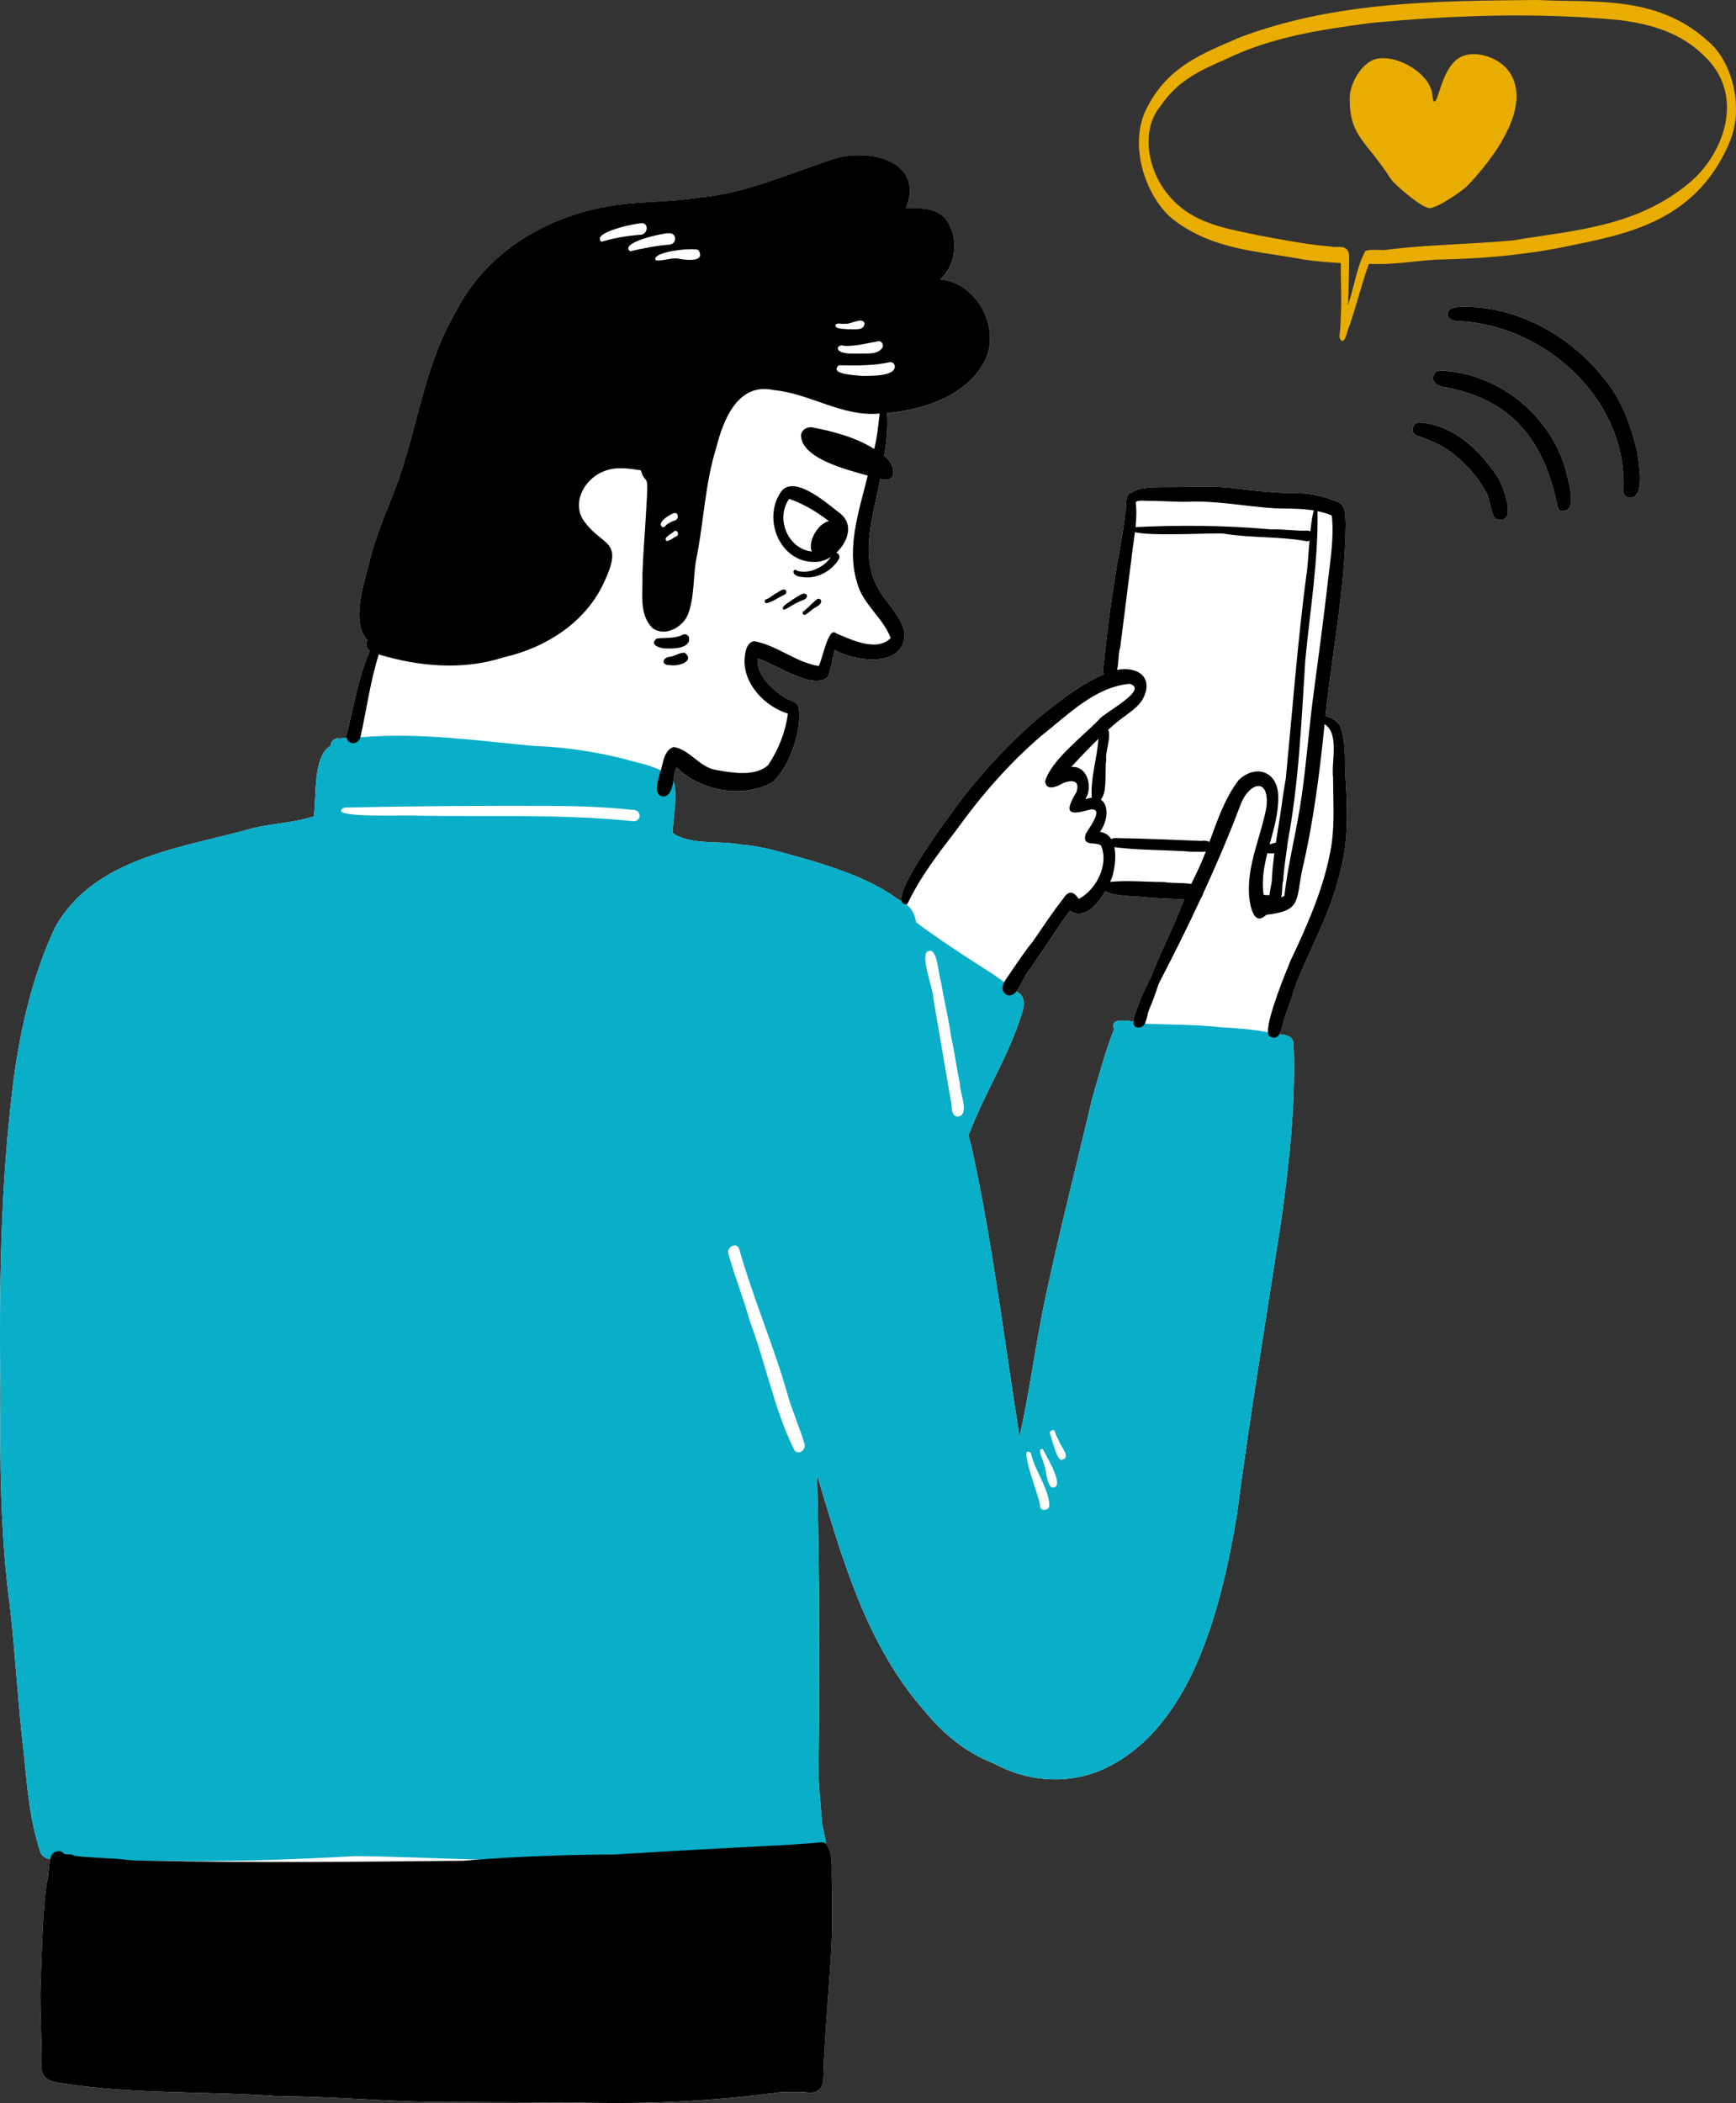 <svg width="185" height="224" viewBox="0 0 185 224" fill="none" xmlns="http://www.w3.org/2000/svg">
<rect x="0" y="0" width="185" height="224" fill="#333333" stroke="none"/>
<g clip-path="url(#clip0_90_2573)">
<path d="M143.412 83.29C143.259 81.385 143.501 79.373 142.892 77.54C142.793 76.965 141.881 76.392 141.243 76.274C141.976 69.429 143.361 62.612 143.413 55.719C143.363 54.973 143.451 53.976 142.718 53.538C141.31 52.926 139.816 52.547 138.262 52.533C135.969 52.536 133.702 52.268 131.428 51.997C128.996 51.699 126.551 51.919 124.111 51.884C122.985 51.909 121.337 51.844 120.592 52.51C119.858 52.432 120.071 54.146 119.915 54.675C119.697 56.741 119.27 58.773 118.929 60.82C118.453 63.808 118.03 66.801 117.727 69.813C117.754 70.378 117.404 71.277 117.642 71.826C115.428 72.763 113.48 74.228 111.602 75.72C108.268 78.378 105.356 81.505 102.7 84.833C102.038 85.754 95.481 94.292 96.091 96.014C95.733 95.795 95.321 95.56 94.856 95.2C92.205 93.517 89.242 92.507 86.258 91.609C83.858 90.961 81.471 90.134 78.974 89.963C78.97 89.963 78.966 89.962 78.963 89.962C76.645 89.506 74.061 90.04 71.934 88.904C71.945 88.76 71.768 88.799 71.676 88.761C71.724 87.155 72.096 85.559 71.929 83.949C71.934 83.989 71.939 84.03 71.942 84.069C71.945 83.756 71.875 83.478 71.749 83.23C71.843 82.68 71.907 82.111 72.098 81.74C74.671 84.268 79.06 85.068 82.266 83.361C84.079 81.906 85.692 77.351 85.036 75.12C84.653 74.62 83.913 74.575 83.426 74.18C82.11 73.26 80.624 71.87 80.727 70.132C82.523 70.668 86.683 73.611 88.22 72.1C88.586 71.194 88.699 70.185 88.948 69.236C91.213 70.54 96.484 71.187 96.404 67.4C95.999 65.474 94.311 64.142 93.442 62.422C91.593 58.854 93.161 54.706 93.801 51.01C95.806 51.611 95.417 49.326 94.214 48.579C94.489 47.071 94.64 45.532 94.531 43.999C98.646 43.636 103.418 42.033 105.183 37.956C106.416 34.472 103.956 30.134 100.203 29.766C101.947 28.219 102.167 25.347 100.875 23.454C99.908 22.12 98.027 22.142 96.54 22.215C98.614 17.181 92.604 15.719 88.867 16.93C84.121 18.466 79.518 20.61 74.471 21.058C71.614 21.523 68.711 21.437 65.851 21.821C58.72 22.768 51.938 26.606 48.596 33.163C45.732 37.951 44.792 43.533 43.192 48.806C42.193 52.446 40.395 55.801 39.459 59.456C39.47 59.418 39.481 59.381 39.49 59.343C38.925 61.814 37.265 66.113 39.142 68.223C38.959 68.603 39.031 69.127 39.403 69.37C38.143 72.204 37.684 75.339 36.926 78.33C36.917 78.436 36.925 78.53 36.943 78.616C36.669 78.631 36.396 78.646 36.122 78.665C36.042 78.597 35.909 78.599 35.828 78.695C35.791 78.702 35.753 78.711 35.716 78.722H35.728C35.431 78.803 35.237 79.125 35.257 79.431C33.309 80.474 33.745 84.953 33.439 86.951C31.359 87.635 29.15 87.691 27.028 88.186C19.506 90.335 10.112 91.236 5.877 98.758C3.51 103.829 2.212 109.357 1.469 114.887C0.023 126.078 -0.098 137.363 0.047 148.637C-0.026 156.097 0.056 163.558 1.041 170.965L1.045 170.992C1.654 176.257 1.912 181.555 2.545 186.82C2.893 190.362 3.181 193.965 4.33 197.356C4.488 197.722 4.867 197.928 5.351 198.04C5.164 198.871 5.219 199.761 4.963 200.59C4.487 204.355 4.456 208.18 4.307 211.971C4.274 214.532 4.446 217.087 4.439 219.647C4.268 221.574 5.295 221.709 6.88 221.946C14.379 223.088 22.019 222.723 29.574 223.272C34.969 223.296 40.34 223.778 45.731 223.88C51.106 223.882 56.481 223.956 61.856 223.953C68.918 224.135 75.954 223.825 82.955 222.874C83.917 222.812 84.885 222.816 85.847 222.853C87.003 223.119 87.81 222.463 87.745 221.285C87.887 216.13 88.465 210.996 88.677 205.847C88.7 204.098 88.676 202.346 88.662 200.596C88.55 199.237 88.896 197.57 88.051 196.414C88.039 196.402 88.027 196.392 88.014 196.384C87.965 195.484 87.517 194.325 87.564 193.65C87.432 192.1 87.282 190.55 87.226 188.995C87.358 178.367 87.347 167.736 87.074 157.107C89.736 165.94 92.266 175.119 98.488 182.202C100.486 184.666 103.013 186.749 106 187.873C109.397 189.723 113.439 190.075 117.062 188.668C127.009 184.548 130.137 171.173 131.788 161.528C133.163 150.989 134.918 140.51 136.536 130.009C137.41 123.742 138.103 117.402 137.847 111.074C137.705 110.336 137.016 110.225 136.341 110.154C136.598 109.746 136.71 109.101 136.806 108.708C137.16 107.518 137.667 106.38 137.982 105.175C139.487 101.262 141.621 97.597 142.655 93.496C142.667 93.456 142.679 93.415 142.69 93.376C143.654 90.097 143.634 86.672 143.411 83.29H143.412ZM118.722 109.607C117.802 111.977 117.136 114.444 116.426 116.885C114.761 123.889 112.989 130.874 111.47 137.912C110.389 142.916 109.777 148.009 108.649 153C107.023 142.806 105.794 132.537 103.594 122.442C103.593 122.435 103.592 122.43 103.59 122.424C103.564 122.317 103.538 122.208 103.511 122.101C103.415 121.708 103.313 121.316 103.213 120.924C104.895 116.476 107.527 112.433 108.922 107.878C109.158 107.134 109.27 106.152 108.481 105.703C108.427 105.664 108.373 105.626 108.319 105.586C108.881 104.912 109.287 103.652 109.781 103.191C110.953 101.491 112.111 99.784 113.251 98.059C113.261 98.049 113.267 98.038 113.275 98.03C113.285 98.018 113.293 98.006 113.303 97.994C113.548 97.678 113.79 97.357 114.02 97.029C115.525 97.964 116.909 96.458 117.786 94.942C118.715 95.51 121.547 95.467 122.12 95.579C123.478 95.705 124.843 95.724 126.204 95.812H126.205C125.938 96.461 125.682 97.114 125.404 97.757C125.39 97.791 125.376 97.823 125.362 97.857C125.36 97.862 125.358 97.868 125.355 97.872C125.35 97.885 125.344 97.898 125.339 97.91C125.334 97.921 125.33 97.933 125.325 97.943C125.325 97.945 125.324 97.947 125.322 97.948L125.319 97.96C125.319 97.96 125.315 97.969 125.314 97.972C124.603 99.663 123.776 101.301 123.09 103.004C123.059 103.081 123.025 103.158 122.994 103.234L122.979 103.27C122.979 103.27 122.978 103.271 122.978 103.272C122.975 103.28 122.97 103.288 122.967 103.296C122.969 103.289 122.972 103.284 122.976 103.278C122.975 103.282 122.973 103.286 122.971 103.29C122.61 104.354 121.876 105.43 121.543 106.54C121.138 107.431 120.817 108.274 120.8 108.818C119.573 108.622 118.262 108.532 118.724 109.609L118.722 109.607Z" fill="white"/>
<path d="M159.578 50.779C160.213 51.751 161.88 56.128 159.354 55.265C158.734 54.38 158.868 53.11 158.23 52.183C157.333 50.619 156.057 49.246 154.624 48.157C153.51 47.333 152.202 46.829 150.911 46.354C150.275 46.103 150.541 45.032 151.189 45.003C154.782 45.165 157.706 47.9 159.58 50.779H159.578Z" fill="white"/>
<path d="M166.857 50.005C167.106 51.267 167.681 52.69 167.327 53.954C167.098 54.436 166.413 54.632 166.037 54.193C164.732 47.553 161.64 42.885 154.666 41.384C154.02 41.179 152.999 41.266 152.746 40.492C152.629 40.041 152.931 39.499 153.415 39.462C159.611 39.705 165.093 44.062 166.856 50.006L166.857 50.005Z" fill="white"/>
<path d="M174.481 48.129C174.611 49.26 175.368 52.825 173.793 53.033C173.421 53.06 173.092 52.797 172.997 52.438C173.579 42.769 164.843 34.681 155.511 34.203C154.038 34.297 153.72 32.81 155.312 32.717C161.464 32.356 167.496 35.791 171.177 40.599C171.168 40.584 171.159 40.571 171.148 40.558C172.893 42.745 173.838 45.432 174.481 48.127V48.129Z" fill="white"/>
<path d="M136.538 130.008C134.92 140.509 133.165 150.988 131.789 161.526C130.138 171.173 127.011 184.547 117.063 188.667C113.441 190.074 109.398 189.721 106.001 187.871C103.013 186.748 100.486 184.664 98.489 182.2C92.267 175.118 89.737 165.939 87.075 157.105C87.348 167.735 87.359 178.366 87.227 188.994C87.284 190.548 87.433 192.099 87.565 193.648C87.517 194.324 87.966 195.483 88.015 196.383C88.055 197.101 87.841 197.652 86.922 197.667C84.047 197.013 81.056 197.679 78.136 197.584C73.384 197.532 68.622 197.519 63.876 197.789C63.642 197.806 63.408 197.824 63.175 197.842C63.176 197.842 63.178 197.841 63.179 197.841C63.158 197.842 63.139 197.844 63.121 197.846C63.126 197.845 63.132 197.845 63.138 197.844C59.105 198.166 55.066 198.165 51.025 198.067C46.642 197.963 42.258 197.744 37.881 197.699C30.999 198.098 24.105 198.303 17.21 198.204C16.764 198.202 16.318 198.199 15.871 198.196C13.505 198.186 11.138 198.195 8.772 198.192C7.981 198.09 6.417 198.288 5.352 198.04C4.869 197.927 4.49 197.722 4.331 197.356C3.182 193.965 2.894 190.362 2.547 186.82C1.912 181.555 1.654 176.257 1.046 170.992L1.042 170.965C0.055 163.558 -0.026 156.097 0.047 148.637C-0.097 137.364 0.023 126.078 1.471 114.882C2.213 109.352 3.511 103.824 5.879 98.754C10.113 91.231 19.507 90.33 27.029 88.182C29.151 87.686 31.36 87.631 33.44 86.946C33.745 84.949 33.311 80.469 35.259 79.426C35.238 79.121 35.433 78.798 35.729 78.717H35.717C35.754 78.706 35.792 78.696 35.83 78.69C35.909 78.594 36.042 78.591 36.123 78.66C36.397 78.642 36.67 78.626 36.944 78.611C37.431 78.585 37.92 78.559 38.407 78.528C38.509 78.521 38.611 78.515 38.712 78.506C38.685 78.509 38.66 78.51 38.634 78.512C44.751 78.016 50.867 78.89 56.949 79.46H56.96C60.195 79.559 63.36 80.069 66.5 80.826C67.498 81.162 69.194 81.433 70.428 82.056C71.015 82.353 71.496 82.727 71.75 83.228C71.876 83.476 71.946 83.753 71.943 84.067C71.94 84.027 71.935 83.986 71.93 83.947C72.097 85.556 71.724 87.153 71.677 88.758C71.769 88.797 71.946 88.757 71.935 88.902C74.062 90.037 76.647 89.504 78.964 89.959C78.968 89.959 78.971 89.961 78.975 89.961C81.472 90.131 83.858 90.96 86.259 91.606C89.242 92.505 92.206 93.515 94.857 95.198C95.322 95.558 95.734 95.794 96.093 96.012C96.254 96.113 96.407 96.209 96.547 96.312C97.066 96.693 97.431 97.17 97.643 98.256C100.291 100.226 103.065 102.006 105.843 103.78C106.241 104.051 106.629 104.336 107.015 104.623C107.448 104.945 107.879 105.271 108.319 105.585C108.373 105.624 108.427 105.663 108.481 105.701C109.27 106.15 109.158 107.133 108.922 107.877C107.527 112.431 104.897 116.475 103.213 120.923C103.313 121.315 103.415 121.706 103.511 122.099C103.538 122.206 103.564 122.316 103.59 122.423C103.592 122.43 103.593 122.435 103.594 122.441C105.794 132.536 107.025 142.806 108.649 152.999C109.777 148.008 110.389 142.915 111.47 137.911C112.989 130.872 114.761 123.888 116.426 116.884C117.137 114.443 117.803 111.976 118.722 109.606C118.259 108.528 119.57 108.619 120.798 108.815C121.238 108.884 121.668 108.968 122.001 109.018C122.215 109.051 122.391 109.068 122.504 109.057C125.06 109.145 127.614 109.131 130.159 109.426C131.826 109.518 133.491 109.626 135.128 109.958C135.266 109.984 135.404 110.014 135.542 110.045C135.78 110.102 136.06 110.124 136.343 110.152C137.019 110.222 137.707 110.335 137.85 111.073C138.107 117.401 137.412 123.74 136.539 130.008H136.538Z" fill="#09AEC8"/>
<path d="M181.909 4.289C176.51 -0.548 169.866 0.301 163.811 0C153.232 0.096 142.456 0.113 132.133 3.973C128.412 5.64 124.082 7.011 121.86 12.291C120.361 16.431 122.543 21.473 125.065 23.41C129.335 26.696 134.331 26.754 139.002 27.659C140.293 27.84 141.587 27.95 142.884 28.02C142.88 29.494 142.933 30.967 142.93 32.441C142.884 33.485 142.889 34.58 142.768 35.596C142.69 35.906 142.806 36.207 143 36.323C143.423 36.323 143.558 35.237 143.78 34.783C144.538 32.598 145.102 30.271 145.873 28.101C148.302 28.249 150.731 27.783 153.159 27.655C157.687 27.568 162.21 27.205 166.702 26.297C172.842 25.016 180.466 23.868 184.193 15.439C184.193 15.441 184.193 15.443 184.192 15.446C184.204 15.415 184.216 15.384 184.228 15.354C185.996 11.451 184.515 6.343 181.909 4.292V4.289ZM180.1 19.418C174.393 24.222 167.642 24.526 161.283 25.597C161.297 25.596 161.312 25.595 161.326 25.594C161.303 25.596 161.28 25.599 161.259 25.602L161.283 25.599C156.884 26.018 152.477 26.037 148.081 26.561C147.237 26.745 146.331 26.477 145.519 26.715C144.599 28.34 144.302 30.613 143.655 32.498C143.716 30.706 143.791 28.896 143.773 27.104C143.553 25.917 142.451 26.464 141.838 26.256C139.224 26.053 136.631 25.53 134.037 25.05C130.396 24.246 126.065 23.802 123.517 19.324C122.138 16.806 121.86 13.459 123.694 11.27C125.572 8.468 128.177 7.387 130.646 6.297C135.574 3.915 140.763 3.164 145.897 2.469C154.78 1.611 163.72 1.305 172.607 2.141C175.834 2.575 179.178 3.393 181.889 6.233C185.978 10.429 183.575 16.487 180.1 19.419V19.418Z" fill="#E9AC00"/>
<path d="M86.865 59.855C83.038 59.959 81.121 55.049 83.38 52.189C84.958 50.704 88.263 53.744 89.606 54.745C91.712 56.526 89.097 59.9 86.865 59.855V59.855ZM87.156 58.745C88.189 58.654 88.875 57.658 89.27 56.785C89.371 56.074 88.434 55.609 87.943 55.216C87.948 55.219 87.954 55.223 87.959 55.225C87.934 55.208 87.908 55.192 87.883 55.175C87.899 55.186 87.916 55.196 87.931 55.207C86.744 54.339 85.481 53.613 84.098 53.136C82.476 55.443 84.25 59.027 87.156 58.744V58.745Z" fill="black"/>
<path d="M87.529 59.328C84.988 59.188 87.298 54.638 89.155 55.611C90.354 56.498 88.983 59.566 87.529 59.328Z" fill="black"/>
<path d="M85.996 61.507C85.532 61.448 84.641 61.494 84.547 60.905V60.913C84.538 60.717 84.826 60.589 84.916 60.789C85.411 60.943 85.957 60.913 86.458 60.799C86.455 60.799 86.451 60.8 86.447 60.802C87.327 60.531 88.228 59.988 88.63 59.13C88.914 58.545 89.692 59.008 89.389 59.553C88.713 60.719 87.344 61.513 85.996 61.507V61.507Z" fill="black"/>
<path d="M81.656 64.243C81.648 64.243 81.641 64.243 81.634 64.241C81.412 64.197 81.467 63.836 81.68 63.822C82.022 63.705 82.298 63.44 82.607 63.255C82.927 63.119 83.527 62.504 83.787 62.948C83.834 63.095 83.762 63.266 83.625 63.334C82.962 63.603 82.367 64.14 81.656 64.243V64.243Z" fill="black"/>
<path d="M83.529 64.944C83.03 64.673 84.308 64.029 84.513 63.824C84.913 63.658 85.644 62.903 85.99 63.389C86.09 63.888 85.37 63.926 85.067 64.146C84.517 64.332 84.067 64.785 83.529 64.944V64.944Z" fill="black"/>
<path d="M85.531 65.276C85.537 65.176 85.613 65.092 85.7 65.057L85.691 65.065C85.713 65.047 85.737 65.029 85.76 65.012C85.752 65.018 85.745 65.024 85.736 65.03C86.205 64.652 86.595 64.183 87.082 63.825C87.219 63.722 87.412 63.784 87.483 63.932C87.647 64.501 86.769 64.647 86.472 65.004C86.458 65.013 86.444 65.024 86.431 65.035L86.437 65.032C86.208 65.166 85.622 65.825 85.531 65.278V65.276Z" fill="black"/>
<path d="M121.662 74.669C120.996 75.577 119.979 76.156 119.112 76.852C118.766 77.137 118.429 77.429 118.097 77.729C117.743 78.044 117.396 78.368 117.054 78.698C116.055 79.659 115.101 80.668 114.163 81.687C115.921 81.551 116.478 83.864 115.668 85.122C115.915 85.041 116.14 84.991 116.346 84.971C116.747 84.934 117.065 85.009 117.308 85.166C118.217 85.754 118.052 87.478 117.218 88.601C117.783 88.69 118.17 88.976 118.424 89.376C118.583 89.624 118.688 89.916 118.755 90.232C118.974 91.252 118.776 92.516 118.543 93.347C118.477 93.523 118.398 93.719 118.306 93.926C118.162 94.245 117.988 94.592 117.786 94.939C116.909 96.455 115.524 97.961 114.02 97.026C113.789 97.354 113.548 97.675 113.302 97.992C113.293 98.004 113.284 98.016 113.275 98.028C113.267 98.037 113.261 98.048 113.251 98.056C112.111 99.78 110.953 101.487 109.781 103.189C109.287 103.648 108.881 104.909 108.319 105.584C108.015 105.945 107.667 106.139 107.237 105.95C106.699 105.587 106.774 105.097 107.015 104.622C107.189 104.283 107.448 103.952 107.628 103.684C108.419 102.526 109.189 101.351 110.079 100.266C111.145 98.719 112.173 97.152 113.335 95.675C113.896 94.796 114.446 94.955 114.952 95.749C116.801 94.813 118.216 92.061 117.326 90.062C116.771 89.595 115.228 90.251 115.716 88.789C116.2 88.004 117.949 85.661 115.753 86.335C113.335 87.019 113.793 85.947 114.721 84.347C115.189 82.89 113.877 83.083 112.988 83.566C113.018 83.554 113.049 83.542 113.079 83.53C112.498 83.84 111.449 84.226 111.379 83.217C111.979 81.017 115.422 78.392 117.065 76.7C117.561 75.93 122.553 73.462 120.382 72.835C116.619 73.181 113.731 76.22 110.882 78.444C107.509 81.356 104.54 84.757 101.942 88.378C100.004 90.886 98.043 93.438 96.687 96.31C96.637 96.313 96.589 96.315 96.545 96.312C96.3 96.301 96.154 96.196 96.09 96.012C95.48 94.289 102.037 85.75 102.699 84.83C105.355 81.503 108.267 78.375 111.6 75.718C113.479 74.227 115.427 72.761 117.641 71.823C117.893 71.716 118.15 71.615 118.41 71.523C118.621 71.449 118.834 71.393 119.043 71.353C121.238 70.919 123.137 72.198 121.662 74.667V74.669Z" fill="black"/>
<path d="M135.302 89.94C135.218 90.25 135.134 90.56 135.056 90.871C134.806 91.874 134.606 92.884 134.58 93.918C134.57 94.388 134.593 94.856 134.658 95.32C134.683 95.507 134.714 95.693 134.756 95.877H134.758C134.778 95.976 134.801 96.073 134.826 96.172C134.868 96.315 134.927 96.461 134.972 96.607C135.061 96.89 135.108 97.173 134.924 97.445H134.923C134.915 97.458 134.906 97.471 134.896 97.484C133.467 98.827 133.098 95.921 133.089 94.956C133.006 91.842 134.415 88.958 134.966 85.942C135.302 82.604 132.987 83.417 132.156 85.835C130.947 89.022 129.609 92.152 128.183 95.24C128.141 95.332 128.098 95.424 128.056 95.516C128.055 95.518 128.054 95.52 128.052 95.521C126.602 98.653 125.059 101.742 123.463 104.806C122.925 105.846 122.378 106.882 121.826 107.918C121.758 108.087 121.499 108.152 121.392 107.98C121.327 107.494 121.395 107.013 121.538 106.54C121.872 105.43 122.606 104.353 122.967 103.29C122.968 103.286 122.97 103.282 122.972 103.278C122.968 103.285 122.964 103.29 122.962 103.296C122.966 103.288 122.97 103.28 122.973 103.272C122.973 103.271 122.974 103.271 122.974 103.27L122.99 103.234C123.021 103.158 123.054 103.081 123.085 103.004C123.772 101.301 124.598 99.663 125.309 97.972C125.31 97.969 125.312 97.964 125.314 97.96L125.318 97.948C125.318 97.948 125.32 97.945 125.32 97.943C125.325 97.933 125.33 97.921 125.334 97.91C125.339 97.898 125.345 97.885 125.35 97.872C125.352 97.868 125.354 97.862 125.357 97.857C125.372 97.823 125.385 97.791 125.399 97.757C125.676 97.114 125.933 96.461 126.201 95.812C126.205 95.799 126.211 95.787 126.216 95.774C126.449 95.227 126.699 94.689 126.955 94.153C127.34 93.346 127.733 92.541 128.087 91.719C128.09 91.713 128.092 91.707 128.096 91.701C128.236 91.371 128.37 91.035 128.501 90.698C128.631 90.363 128.757 90.027 128.88 89.689C129.727 87.393 130.516 85.042 131.99 83.099C133.802 81.354 136.155 82.152 136.216 84.761C136.27 86.53 135.764 88.231 135.3 89.94H135.302Z" fill="black"/>
<path d="M121.009 56.144C120.992 56.324 120.971 56.504 120.948 56.682C120.826 57.678 120.657 58.669 120.562 59.621C120.564 59.601 120.567 59.581 120.571 59.563C120.155 62.691 119.789 65.824 119.378 68.953C119.156 69.509 119.238 70.586 119.042 71.354C118.912 71.864 118.661 72.237 118.116 72.231C117.868 72.151 117.721 72.007 117.64 71.824C117.401 71.276 117.751 70.377 117.725 69.812C118.027 66.8 118.452 63.808 118.927 60.818C119.268 58.771 119.695 56.74 119.913 54.674C120.069 54.145 119.855 52.431 120.589 52.509C120.667 52.517 120.756 52.545 120.857 52.598C120.935 52.892 120.991 53.189 121.027 53.492C121.139 54.355 121.102 55.248 121.009 56.144Z" fill="black"/>
<path d="M143.414 55.719C143.363 62.613 141.978 69.429 141.244 76.274C141.223 76.47 141.204 76.665 141.183 76.86C141.174 76.952 141.165 77.046 141.156 77.138C140.63 82.371 139.962 87.584 138.76 92.71C138.092 96.034 138.653 97.009 134.925 97.443C134.811 97.455 134.695 97.469 134.574 97.481C134.149 97.318 134.039 96.859 134.161 96.472C134.243 96.206 134.436 95.973 134.712 95.889C134.726 95.884 134.741 95.879 134.756 95.876C134.939 95.82 135.132 95.787 135.328 95.763C135.632 95.724 135.945 95.705 136.24 95.646C136.341 95.626 136.437 95.604 136.53 95.573C136.65 95.534 136.765 95.485 136.873 95.42C137.28 91.817 138.236 88.303 138.727 84.711C139.226 81.203 139.486 77.667 139.949 74.153C140.492 70.067 141.044 65.984 141.514 61.888C141.772 59.575 142.182 57.243 141.926 54.913C141.43 54.7 140.92 54.55 140.402 54.443C140.274 54.416 140.144 54.392 140.014 54.372C138.649 54.145 137.232 54.181 135.853 54.141C132.763 53.957 129.713 53.307 126.6 53.445C125.117 53.473 123.641 53.338 122.159 53.345C121.713 53.324 121.262 53.283 121.025 53.491C120.88 53.617 120.814 53.834 120.876 54.206C121.123 54.559 120.543 54.833 120.415 54.404C120.042 53.462 120.18 52.875 120.588 52.509C121.333 51.843 122.982 51.908 124.107 51.882C126.548 51.917 128.993 51.697 131.424 51.995C133.698 52.267 135.965 52.535 138.259 52.532C139.812 52.546 141.307 52.925 142.715 53.536C143.448 53.976 143.36 54.972 143.409 55.718L143.414 55.719Z" fill="black"/>
<path d="M116.764 85.411C116.572 85.389 116.432 85.258 116.356 85.092L116.354 85.095C116.145 82.735 117.092 80.364 117.078 77.984C117.138 77.7 117.382 77.439 117.685 77.441C118.814 77.595 117.695 80.114 117.892 80.966C117.669 82.018 118.208 85.364 116.764 85.412V85.411Z" fill="black"/>
<path d="M128.184 95.239C128.159 95.338 128.116 95.431 128.057 95.515C128.056 95.516 128.055 95.519 128.054 95.52C127.832 95.835 127.412 96.019 126.984 95.87C126.725 95.847 126.464 95.828 126.204 95.812H126.203C124.841 95.724 123.478 95.705 122.119 95.579C121.545 95.467 118.713 95.51 117.785 94.942C117.432 94.725 117.354 94.421 117.781 93.986C117.955 93.963 118.13 93.944 118.304 93.93C120.209 93.753 122.159 93.945 124.073 93.95C124.94 94.104 126.025 93.995 126.959 94.154C127.372 94.224 127.756 94.348 128.078 94.572C128.217 94.795 128.242 95.03 128.184 95.24V95.239Z" fill="black"/>
<path d="M134.818 96.596C134.512 96.575 134.178 96.527 133.923 96.345C133.334 95.682 134.319 95.199 134.921 95.343C135.441 95.376 136.359 95.209 136.304 95.996C136.24 96.77 135.372 96.621 134.818 96.596V96.596Z" fill="black"/>
<path d="M139.148 57.628C136.26 57.121 133.294 57.314 130.394 56.838C130.412 56.841 130.431 56.842 130.449 56.843C129.846 56.669 118.927 57.42 120.755 56.157C125.657 55.909 130.549 55.951 135.433 56.386C136.757 56.342 138.068 56.572 139.386 56.521C140.152 56.574 139.848 57.849 139.149 57.628H139.148Z" fill="black"/>
<path d="M135.855 96.241C134.753 96.013 135.616 94.317 135.541 93.541C135.714 90.597 136.356 87.704 136.719 84.78C136.714 84.814 136.709 84.847 136.704 84.88C136.719 84.782 136.733 84.685 136.747 84.586C136.747 84.591 136.746 84.597 136.745 84.602C136.824 84.073 136.921 83.547 137.007 83.019C137.002 83.051 136.997 83.085 136.992 83.117C137.003 83.051 137.011 82.985 137.022 82.92V82.927C137.026 82.895 137.031 82.863 137.035 82.829C137.033 82.842 137.031 82.857 137.029 82.871C137.733 75.638 138.278 68.39 139.226 61.183C139.425 60.611 139.638 53.01 140.4 54.193C140.523 59.568 139.615 64.931 139.104 70.277C138.688 76.712 138.439 83.173 137.255 89.527C137.257 89.512 137.26 89.499 137.261 89.485C137.087 90.921 136.824 92.343 136.747 93.79C136.503 94.558 136.891 96.059 135.855 96.243V96.241Z" fill="black"/>
<path d="M127.057 90.731C124.205 90.488 121.317 90.603 118.481 90.196H118.483C118.16 90.14 118.103 89.699 118.308 89.481C118.523 89.223 118.893 89.259 119.196 89.272C122.125 89.316 125.049 89.456 127.973 89.57C128.635 89.465 129.473 89.708 128.935 90.506C128.43 90.893 127.661 90.663 127.058 90.731H127.057Z" fill="black"/>
<path d="M135.373 90.899C134.815 90.964 134.076 90.346 134.861 90.022C135.414 90.037 136.401 89.309 136.623 90.113C136.732 90.815 135.887 90.916 135.373 90.899Z" fill="black"/>
<path d="M142.691 93.376C142.68 93.415 142.668 93.456 142.656 93.496C141.622 97.596 139.488 101.261 137.983 105.175C137.669 106.379 137.161 107.518 136.807 108.708C136.713 109.101 136.599 109.746 136.342 110.154C136.129 110.494 135.814 110.668 135.328 110.394C135.207 110.338 135.144 110.185 135.128 109.959C135.012 108.417 137.059 103.468 137.531 102.32C137.527 102.327 137.524 102.334 137.52 102.342C137.531 102.316 137.542 102.292 137.551 102.268C137.546 102.282 137.54 102.296 137.534 102.31C139.4 98.364 141.207 94.313 141.898 89.965C141.908 89.908 141.915 89.848 141.924 89.789C141.926 89.78 141.926 89.773 141.927 89.765C142.231 87.457 142.067 85.116 142.062 82.795C141.858 81.142 142.765 78.14 141.154 77.137C141.133 77.123 141.111 77.111 141.088 77.098C140.932 77.322 140.685 77.14 140.706 76.91C140.46 76.34 140.78 76.188 141.243 76.273C141.881 76.391 142.793 76.964 142.892 77.539C143.501 79.372 143.259 81.384 143.412 83.289C143.634 86.671 143.655 90.095 142.691 93.374V93.376Z" fill="black"/>
<path d="M125.487 99.446C124.576 101.136 124.056 102.982 123.466 104.806C123.169 105.723 122.855 106.635 122.464 107.519C122.294 107.913 122.235 108.583 122.001 109.019C121.839 109.324 121.588 109.517 121.157 109.424C120.889 109.372 120.785 109.15 120.797 108.816C120.814 108.271 121.134 107.43 121.539 106.538C122.231 105.015 123.178 103.346 123.299 102.772C123.307 102.754 123.315 102.735 123.323 102.715C123.34 102.676 123.357 102.637 123.373 102.599C123.373 102.309 125.552 97.994 125.486 99.445L125.487 99.446Z" fill="black"/>
<path d="M88.677 205.844C88.466 210.994 87.887 216.128 87.745 221.282C87.81 222.46 87.003 223.118 85.847 222.851C84.885 222.812 83.917 222.81 82.955 222.871C75.954 223.822 68.917 224.132 61.856 223.951C56.481 223.953 51.106 223.881 45.731 223.877C40.341 223.775 34.97 223.293 29.574 223.269C22.019 222.721 14.379 223.085 6.88 221.943C5.295 221.706 4.268 221.571 4.439 219.645C4.445 217.086 4.274 214.53 4.307 211.969C4.456 208.177 4.488 204.353 4.963 200.588C5.219 199.758 5.163 198.869 5.351 198.037C5.376 197.923 5.406 197.81 5.442 197.698C5.668 197.163 6.477 196.947 6.83 197.472C7.175 197.559 7.649 197.446 7.925 197.67C9.835 197.917 11.769 197.877 13.681 198.114C13.816 198.126 13.951 198.139 14.087 198.15C14.102 198.151 14.118 198.152 14.135 198.154C14.713 198.168 15.291 198.181 15.869 198.193C27.022 198.437 38.2 198.303 49.355 198.195C49.911 198.148 50.466 198.106 51.022 198.065C55.822 197.713 60.624 197.548 65.441 197.531C71.419 197.167 77.399 196.835 83.38 196.537C84.651 196.47 85.917 196.354 87.185 196.268C87.463 196.206 87.781 196.188 88.013 196.381C88.026 196.389 88.038 196.399 88.05 196.411C88.894 197.566 88.549 199.232 88.66 200.593C88.675 202.342 88.699 204.093 88.676 205.843L88.677 205.844Z" fill="black"/>
<path d="M105.183 37.952C103.418 42.031 98.647 43.634 94.531 43.996C94.639 45.53 94.489 47.068 94.214 48.576C95.417 49.322 95.806 51.608 93.801 51.006C93.162 54.702 91.593 58.852 93.442 62.418C94.311 64.138 95.998 65.47 96.404 67.396C96.484 71.182 91.213 70.537 88.948 69.233C88.699 70.181 88.586 71.19 88.22 72.096C86.683 73.607 82.523 70.664 80.727 70.128C80.624 71.866 82.11 73.257 83.426 74.177C83.912 74.571 84.652 74.617 85.036 75.117C85.692 77.348 84.079 81.902 82.266 83.358C79.06 85.065 74.67 84.263 72.098 81.736C71.907 82.109 71.843 82.676 71.749 83.227C71.614 84.01 71.413 84.757 70.697 84.848C69.52 84.683 70.149 83.155 70.317 82.405C70.358 82.295 70.395 82.177 70.428 82.055C70.689 81.116 70.798 79.879 71.801 79.565C73.533 79.844 74.586 81.807 76.417 82.03C78.112 82.326 80.41 82.724 81.82 81.538C82.95 79.908 83.702 77.975 83.965 76.009C81.544 75.266 79.252 72.915 79.341 70.262C79.404 69.542 79.495 68.492 80.34 68.294C82.753 68.699 84.793 70.545 87.239 70.942C87.625 70.393 88.255 66.634 89.109 67.463C90.75 68.144 93.416 69.469 94.916 67.965C94.143 65.818 91.887 64.331 91.32 61.995C90.18 58.252 91.582 54.313 92.472 50.659C90.478 50.084 85.345 48.88 85.358 46.325C85.459 45.741 86.04 45.424 86.599 45.528C88.857 45.967 91.2 46.583 93.161 47.825C93.479 46.587 93.588 45.312 93.744 44.046C89.766 44.435 86.301 41.896 82.427 41.546C78.66 40.712 77.079 44.692 76.336 47.668C75.141 51.475 75.01 55.468 74.239 59.36C73.828 61.353 74.047 63.484 73.332 65.398C72.803 66.803 70.868 67.88 69.542 66.9C68.049 65.456 68.527 63.067 68.463 61.183C68.558 58.423 68.812 55.677 68.941 52.92C69.092 50.339 68.731 51.65 68.296 50.1C67.011 49.891 65.636 49.679 64.395 50.184C62.417 50.893 60.926 53.369 62.117 55.325C64.09 58.281 66.525 57.344 64.455 61.84C62.53 66.24 58.209 68.987 53.651 70.021C49.308 71.42 44.673 71.002 40.362 69.706C39.464 72.553 39.075 75.54 38.424 78.451C38.42 78.476 38.414 78.5 38.407 78.524C38.199 79.337 37.105 79.367 36.944 78.607C36.926 78.523 36.919 78.427 36.927 78.321C37.685 75.331 38.146 72.196 39.404 69.361C39.032 69.118 38.96 68.594 39.144 68.215C37.267 66.105 38.925 61.806 39.492 59.335C39.481 59.372 39.47 59.41 39.46 59.448C40.396 55.794 42.194 52.438 43.193 48.798C44.793 43.526 45.734 37.944 48.597 33.155C51.94 26.598 58.722 22.759 65.852 21.812C68.713 21.429 71.616 21.513 74.472 21.05C79.519 20.603 84.123 18.457 88.868 16.921C92.604 15.711 98.615 17.172 96.541 22.206C98.028 22.133 99.909 22.111 100.876 23.446C102.168 25.339 101.948 28.211 100.204 29.758C103.956 30.125 106.416 34.464 105.184 37.947L105.183 37.952Z" fill="black"/>
<path d="M71.041 69.07C70.441 69.112 69.068 68.672 70.003 68.008C70.92 67.9 71.898 68.043 72.758 67.608C72.993 67.49 73.294 67.591 73.4 67.835C73.72 69.038 71.846 69.112 71.041 69.07V69.07Z" fill="black"/>
<path d="M71.402 70.837C70.557 70.909 70.464 70.155 71.267 69.973C71.863 69.936 72.395 69.489 72.97 69.52C74.126 70.457 72.188 71.032 71.401 70.837H71.402Z" fill="black"/>
<path d="M159.353 55.265C158.733 54.38 158.867 53.11 158.229 52.183C157.332 50.619 156.055 49.246 154.623 48.157C153.509 47.333 152.2 46.829 150.91 46.354C150.274 46.103 150.54 45.032 151.188 45.003C154.78 45.165 157.705 47.9 159.578 50.779C160.213 51.751 161.88 56.128 159.354 55.265H159.353Z" fill="black"/>
<path d="M167.327 53.954C167.098 54.436 166.413 54.632 166.037 54.193C164.732 47.553 161.64 42.885 154.666 41.384C154.02 41.179 152.999 41.266 152.746 40.492C152.629 40.041 152.931 39.499 153.415 39.462C159.611 39.705 165.093 44.062 166.856 50.006C167.105 51.268 167.68 52.691 167.326 53.955L167.327 53.954Z" fill="black"/>
<path d="M173.793 53.033C173.421 53.06 173.092 52.797 172.997 52.438C173.579 42.769 164.843 34.681 155.511 34.203C154.038 34.297 153.72 32.81 155.312 32.717C161.464 32.356 167.496 35.791 171.177 40.599C171.168 40.584 171.159 40.571 171.148 40.558C172.893 42.745 173.838 45.432 174.481 48.127C174.611 49.258 175.368 52.824 173.793 53.032V53.033Z" fill="black"/>
<path d="M67.595 87.482C59.919 86.677 52.164 87.016 44.455 86.883C43.907 86.762 34.447 87.226 36.674 86.019L36.67 86.017C43.937 85.856 51.205 85.812 58.473 85.834C61.416 85.855 64.374 85.93 67.299 86.257C68.23 86.148 68.544 87.288 67.595 87.482V87.482Z" fill="white"/>
<path d="M102.055 118.941C101.295 118.87 101.473 117.853 101.339 117.307V117.314C101.337 117.283 101.333 117.253 101.329 117.222L101.332 117.244C100.718 113.631 100.076 109.989 99.464 106.36C99.481 105.338 97.9 101.548 98.988 101.278C99.926 101.019 100.004 103.859 100.264 104.516C100.593 106.463 101.059 108.384 101.35 110.338C101.716 112.037 101.948 113.762 102.295 115.464C102.264 116.385 103.407 118.771 102.055 118.941V118.941Z" fill="white"/>
<path d="M84.653 154.455L84.651 154.458C82.488 150.083 81.604 145.204 79.883 140.651C79.236 138.236 78.265 135.924 77.615 133.51C77.437 132.867 78.419 132.259 78.753 132.964C80.282 138.38 82.554 143.556 84.063 148.992C84.586 150.618 85.252 152.199 85.752 153.83C85.891 154.438 85.069 155.056 84.652 154.454L84.653 154.455Z" fill="white"/>
<path d="M110.828 160.481C110.991 159.874 108.323 153.63 109.852 154.753C110.279 156.7 111.746 158.416 111.832 160.413C111.705 160.888 110.979 161.008 110.828 160.481V160.481Z" fill="white"/>
<path d="M112.053 158.436C111.452 157.897 111.578 156.616 111.207 155.858C111.199 155.526 110.413 154.175 111.131 154.347C111.423 154.979 113.712 158.633 112.053 158.436Z" fill="white"/>
<path d="M113.063 155.507C112.548 155.311 112.123 153.29 111.881 152.681V152.684C111.881 152.67 111.881 152.655 111.881 152.64C111.881 152.643 111.881 152.647 111.881 152.651C111.875 152.39 112.227 152.187 112.396 152.433C112.498 152.79 112.669 153.128 112.836 153.464C113.021 154.067 114.275 155.331 113.061 155.507H113.063Z" fill="white"/>
<path d="M64.107 25.749C64.107 25.749 64.099 25.749 64.095 25.748C62.927 24.774 67.778 23.757 68.429 23.77C69.197 23.827 68.982 24.953 68.314 25.001C66.892 25.108 65.463 25.332 64.107 25.749V25.749Z" fill="white"/>
<path d="M67.147 26.767C65.968 25.841 70.591 24.831 71.218 24.844C72.114 24.738 72.207 25.921 71.374 26.057C69.947 26.159 68.532 26.444 67.147 26.767Z" fill="white"/>
<path d="M69.866 27.717C69.375 26.798 73.924 26.334 74.438 26.634C75.249 27.971 73.058 27.703 72.329 27.557C71.504 27.405 70.662 27.848 69.866 27.715V27.717Z" fill="white"/>
<path d="M91.915 40.047C91.367 39.956 88.275 39.926 89.395 38.904C91.209 38.932 93.039 38.974 94.833 38.579C95.099 38.554 95.332 38.731 95.362 39.002C95.382 40.145 92.74 40.004 91.913 40.047H91.915Z" fill="white"/>
<path d="M91.572 37.668C90.869 37.63 90.087 37.766 89.457 37.388L89.46 37.391C88.994 37.04 89.541 36.639 89.963 36.84C91.213 36.898 92.439 36.541 93.655 36.339C94.003 36.343 94.183 36.745 94.035 37.037C93.518 37.807 92.382 37.621 91.573 37.668H91.572Z" fill="white"/>
<path d="M90.345 35.073C90.018 35.001 88.83 35.104 89.078 34.548C89.323 34.355 89.706 34.548 90.005 34.479C90.606 34.614 91.927 33.684 92.132 34.453C92.105 35.293 90.914 35.021 90.343 35.073H90.345Z" fill="white"/>
<path d="M70.606 56.145C69.878 55.703 71.38 54.796 71.81 54.657C72.31 54.532 72.38 55.284 71.952 55.419C71.606 55.553 71.249 55.692 70.969 55.944C70.902 56.076 70.754 56.172 70.606 56.145V56.145Z" fill="white"/>
<path d="M71.033 57.623C70.605 57.276 71.618 56.83 71.839 56.594C72.218 56.377 72.427 56.969 72.073 57.138C71.722 57.267 71.407 57.615 71.033 57.623V57.623Z" fill="white"/>
<path d="M148.228 19.081C145.595 14.945 143.812 14.593 143.833 10.457C143.839 9.274 144.6 7.48 145.94 6.585C147.857 5.303 152.03 7.388 152.583 9.753C152.698 10.246 152.661 10.77 152.842 10.81C153.334 10.915 153.631 7.074 155.688 6.057C157.254 5.284 159.897 6.12 160.951 7.817C163.426 11.808 158.306 17.818 156.289 19.873C155.902 20.269 153.158 22.206 152.324 22.162C151.406 22.112 148.524 19.548 148.228 19.082V19.081Z" fill="#E9AC00"/>
</g>
<defs>
<clipPath id="clip0_90_2573">
<rect width="185" height="224" fill="white"/>
</clipPath>
</defs>
</svg>
